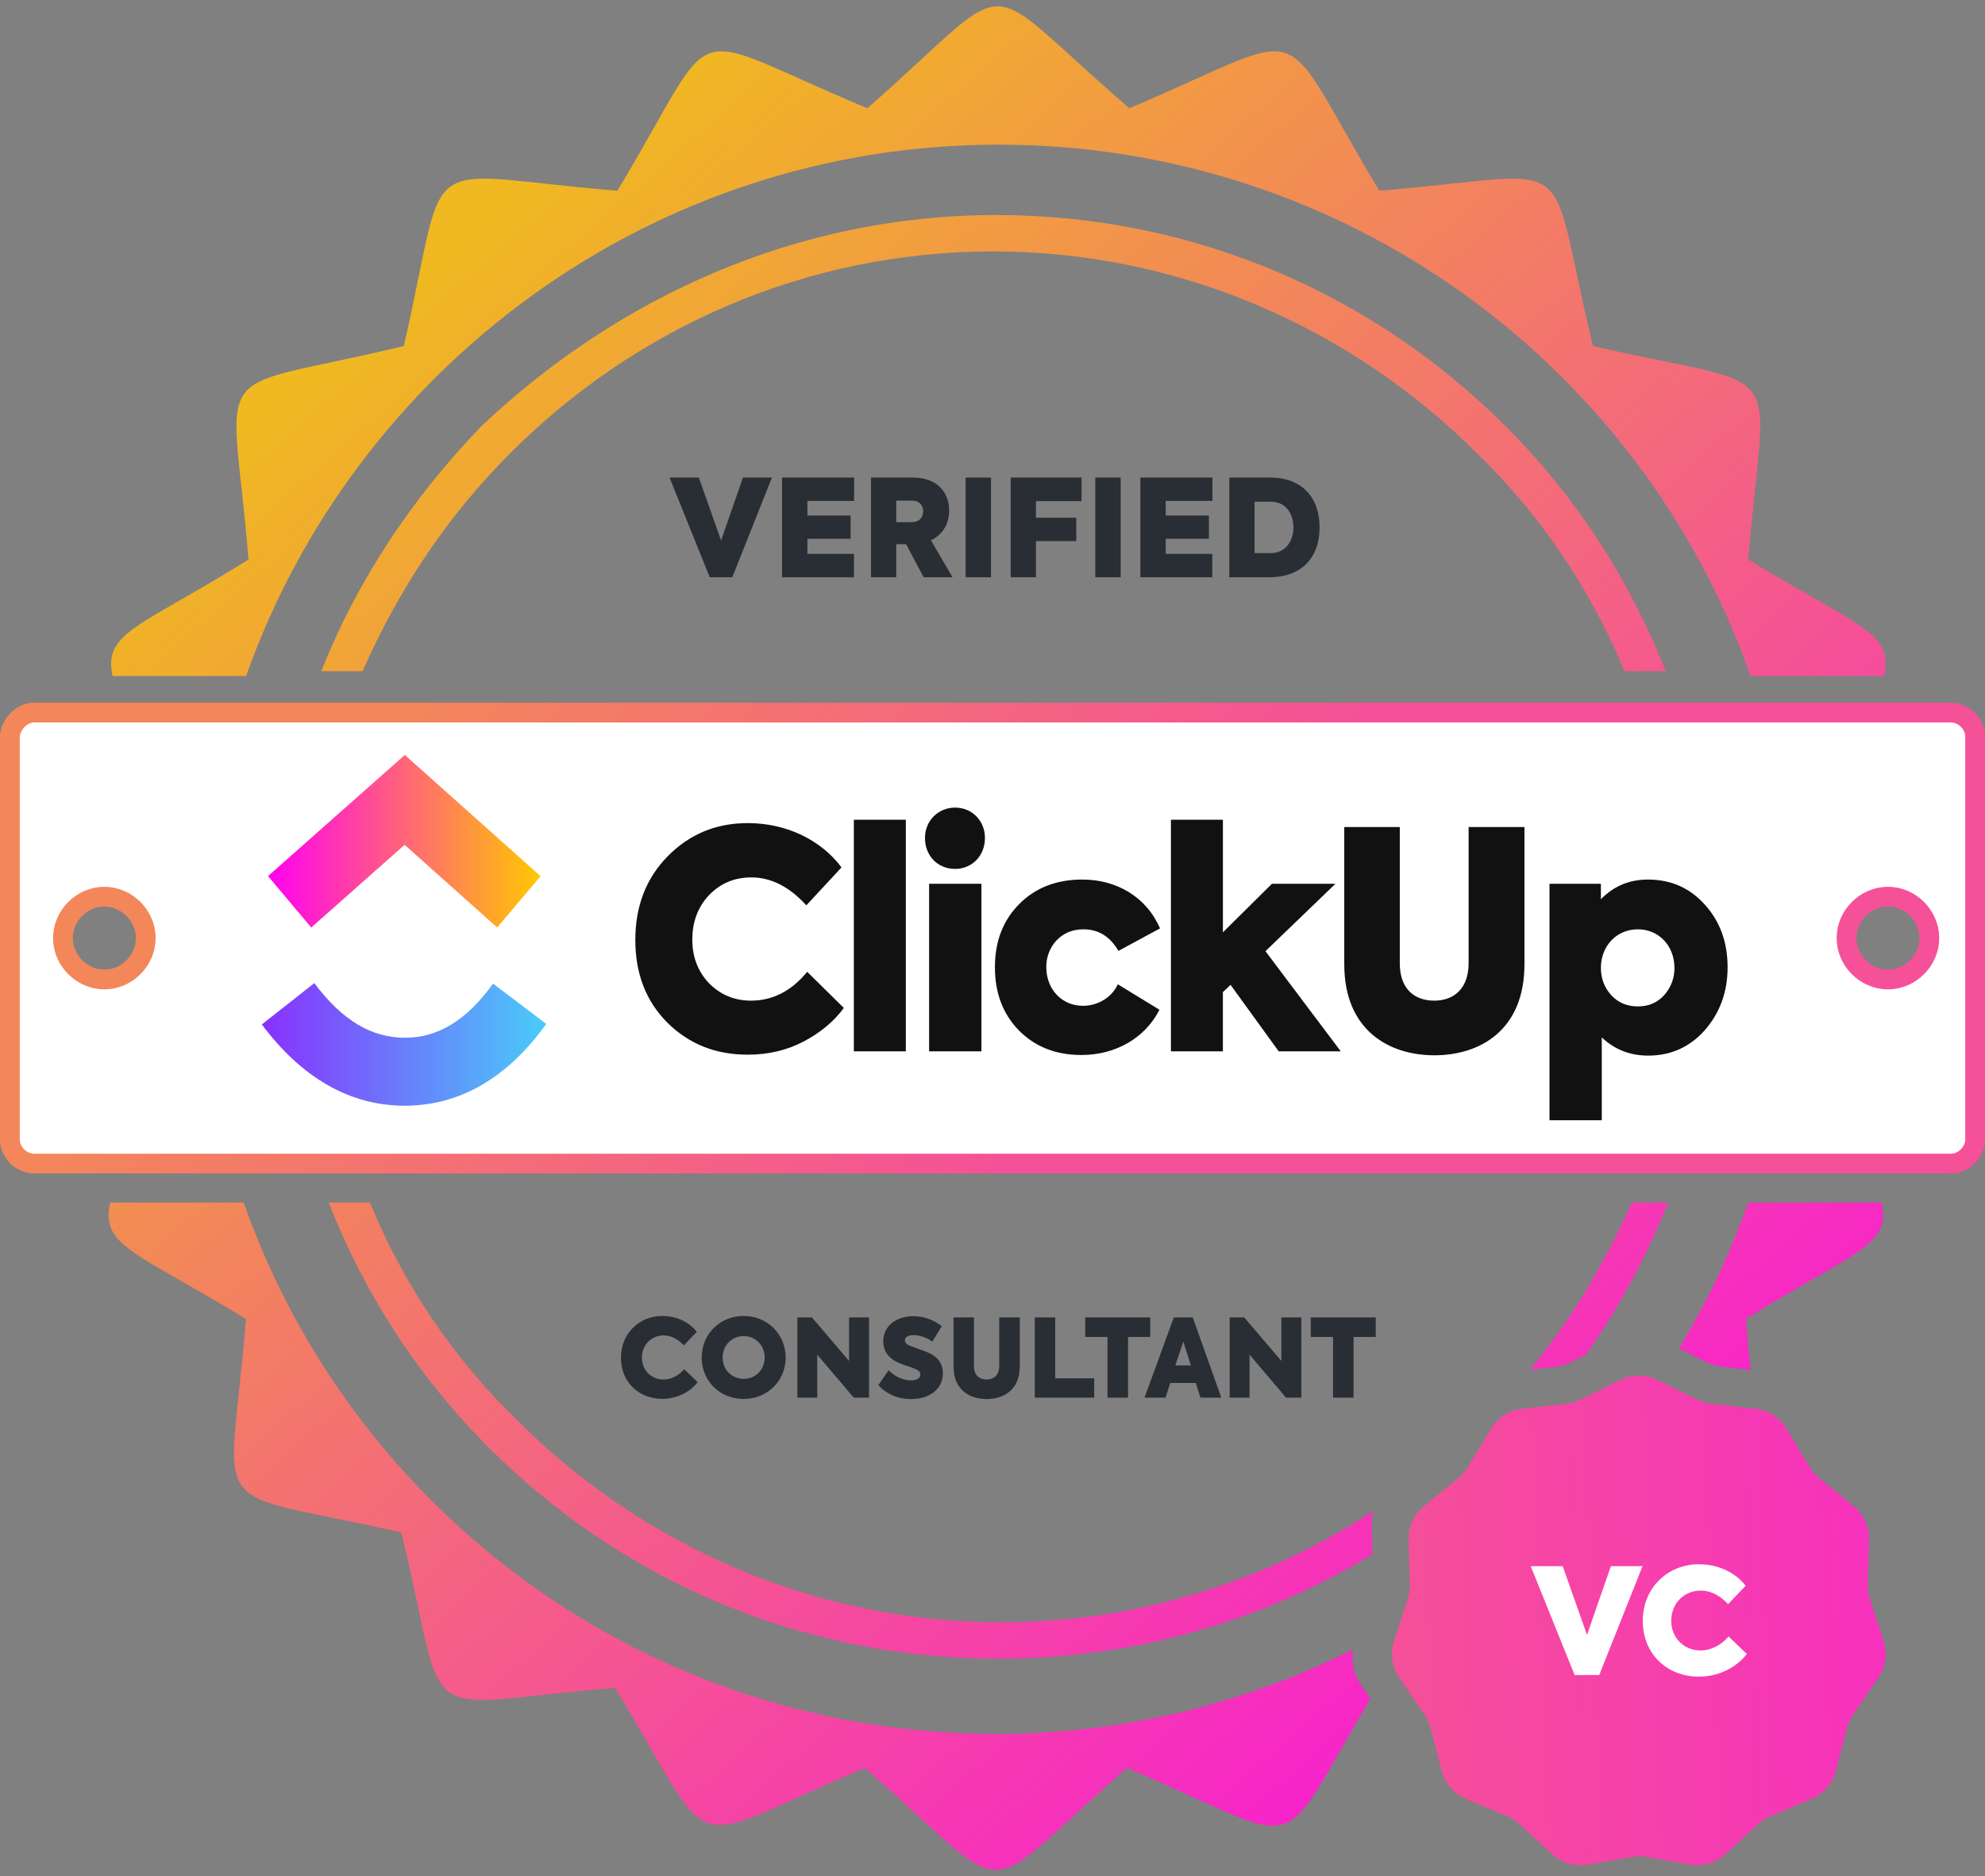 <svg xmlns="http://www.w3.org/2000/svg" width="201" height="190" viewBox="0 0 201 190" fill="none"><rect x="0" y="0" width="201" height="190" fill="#808080" stroke="none"/><path fill-rule="evenodd" clip-rule="evenodd" d="M120.95 8.059C125.818 5.856 128.252 4.755 130.128 5.366C132.004 5.976 133.323 8.297 135.96 12.938C136.969 14.713 138.171 16.829 139.672 19.318C142.593 19.077 145.024 18.813 147.058 18.591C152.284 18.023 154.89 17.739 156.462 18.88C158.027 20.016 158.566 22.563 159.643 27.645C160.074 29.68 160.591 32.123 161.295 35.044C164.061 35.677 166.398 36.152 168.367 36.552C173.642 37.625 176.274 38.16 177.443 39.762C178.606 41.358 178.318 44.011 177.744 49.306C177.523 51.34 177.26 53.764 177.021 56.667C179.597 58.235 181.764 59.471 183.563 60.497L183.563 60.497C189.663 63.976 191.541 65.047 190.782 68.462H177.267C166.21 37.01 136.232 14.649 101.094 14.649C65.955 14.649 35.977 37.255 24.92 68.462H11.405C10.664 65.126 12.578 64.027 18.308 60.736C20.175 59.664 22.448 58.359 25.166 56.667C24.925 53.746 24.66 51.315 24.439 49.281C23.87 44.056 23.587 41.449 24.728 39.877C25.864 38.313 28.411 37.773 33.493 36.697C35.528 36.265 37.971 35.748 40.892 35.044C41.525 32.278 42 29.941 42.4 27.973C43.473 22.697 44.008 20.065 45.61 18.896C47.205 17.733 49.858 18.021 55.153 18.595C57.188 18.816 59.612 19.079 62.515 19.318C64.088 16.709 65.328 14.51 66.359 12.683C68.876 8.22 70.143 5.973 71.957 5.369C73.796 4.757 76.198 5.833 81.033 8.001C82.899 8.838 85.127 9.836 87.825 10.963C90.079 8.991 91.904 7.301 93.424 5.894C97.193 2.404 99.084 0.654 100.984 0.643C102.896 0.632 104.817 2.383 108.672 5.894C110.217 7.301 112.073 8.991 114.362 10.963C116.965 9.862 119.128 8.884 120.95 8.059ZM190.536 121.784C191.277 125.119 189.363 126.219 183.633 129.51C181.766 130.582 179.494 131.887 176.776 133.578C176.935 135.508 177.104 137.224 177.264 138.752L174.455 138.437C173.881 138.373 173.322 138.209 172.804 137.952L170.003 136.566C172.823 131.919 175.184 126.97 177.021 121.784H190.536ZM137.006 167.036C126.122 172.507 113.837 175.597 100.848 175.597C65.71 175.597 35.732 153.236 24.674 121.784H11.159C10.401 125.199 12.279 126.27 18.378 129.748C20.177 130.775 22.345 132.011 24.92 133.578C24.681 136.482 24.418 138.906 24.197 140.94C23.623 146.235 23.335 148.888 24.499 150.484C25.667 152.086 28.299 152.621 33.575 153.693C35.543 154.094 37.88 154.569 40.646 155.202C41.35 158.123 41.867 160.565 42.299 162.601C43.375 167.683 43.915 170.23 45.479 171.366C47.051 172.507 49.657 172.223 54.883 171.654C56.917 171.433 59.348 171.168 62.27 170.928C63.762 173.37 64.96 175.448 65.966 177.192C68.601 181.764 69.922 184.054 71.787 184.656C73.66 185.261 76.083 184.164 80.939 181.965C82.772 181.135 84.951 180.148 87.579 179.037C89.751 180.937 91.529 182.575 93.023 183.951C96.935 187.555 98.891 189.357 100.848 189.357C102.804 189.357 104.76 187.555 108.673 183.951C110.166 182.575 111.945 180.937 114.117 179.037C116.88 180.206 119.147 181.242 121.037 182.105C125.72 184.245 128.085 185.326 129.924 184.744C131.801 184.149 133.13 181.822 135.816 177.118C136.649 175.658 137.614 173.968 138.766 172.031L137.816 170.65C137.085 169.587 136.802 168.29 137.006 167.036ZM138.982 157.393C127.929 164.129 114.978 167.979 101.094 167.979C80.944 167.979 62.761 159.87 49.492 146.602C42.366 139.476 36.96 131.121 33.274 121.784H37.452C40.892 130.138 46.052 137.756 52.441 143.899C64.972 156.43 82.419 164.293 101.339 164.293C115.304 164.293 128.226 160.119 139.058 153.006C138.933 153.471 138.875 153.956 138.89 154.448L138.982 157.393ZM160.578 137.21C163.93 132.451 166.757 127.243 168.913 121.784H165.227C162.499 127.967 159.098 133.611 154.925 138.718L157.428 138.437C158.002 138.373 158.56 138.209 159.078 137.952L160.578 137.21ZM100.848 21.775C120.997 21.775 139.18 29.884 152.449 43.153C159.575 50.279 164.981 58.633 168.667 67.971H164.49C161.05 59.616 155.889 51.999 149.501 45.856C136.969 33.324 119.523 25.461 100.602 25.461C81.436 25.461 64.235 33.324 51.703 45.856C45.315 52.245 40.4 59.616 36.715 67.971H32.537C36.223 58.633 41.875 50.279 48.755 43.153C62.515 30.13 80.699 21.775 100.848 21.775Z" fill="url(#paint0_linear_136_419)"></path><path d="M67.057 141.663C68.63 141.663 69.939 140.904 70.643 139.969L69.279 138.66C68.751 139.287 68.003 139.705 67.189 139.705C65.957 139.705 65 138.77 65 137.494C65 136.185 65.968 135.239 67.2 135.239C68.025 135.239 68.718 135.679 69.246 136.251L70.555 134.876C69.829 133.93 68.564 133.27 67.068 133.27C64.769 133.27 62.877 134.997 62.877 137.505C62.877 139.991 64.714 141.663 67.057 141.663ZM75.309 141.674C77.74 141.674 79.555 139.815 79.555 137.483C79.555 135.14 77.729 133.27 75.298 133.27C72.878 133.27 71.052 135.129 71.052 137.483C71.052 139.826 72.856 141.674 75.309 141.674ZM75.298 139.639C74.121 139.639 73.175 138.737 73.175 137.472C73.175 136.218 74.132 135.305 75.298 135.305C76.453 135.305 77.421 136.185 77.432 137.472C77.432 138.715 76.508 139.639 75.298 139.639ZM85.976 133.413V137.824L82.214 133.413H80.74V141.542H82.753V137.186L86.449 141.542H88V133.413H85.976ZM92.254 141.685C94.245 141.685 95.477 140.574 95.477 139.089C95.477 137.923 94.784 137.318 93.926 136.955C93.376 136.724 92.705 136.504 92.276 136.339C91.979 136.229 91.627 136.075 91.627 135.734C91.627 135.459 91.902 135.206 92.496 135.206C93.079 135.206 93.904 135.459 94.399 135.877L95.356 134.315C94.509 133.611 93.464 133.292 92.463 133.292C90.681 133.292 89.438 134.37 89.438 135.8C89.438 136.911 90.043 137.527 90.78 137.912C91.374 138.209 92.056 138.385 92.54 138.572C92.936 138.726 93.2 138.913 93.2 139.199C93.2 139.606 92.749 139.793 92.287 139.793C91.407 139.793 90.582 139.375 89.977 138.77L88.943 140.277C89.757 141.179 90.912 141.685 92.254 141.685ZM99.906 141.685C101.6 141.685 103.261 140.783 103.261 138.385V133.413H101.182V138.352C101.182 139.298 100.599 139.705 99.906 139.705C99.202 139.705 98.619 139.309 98.619 138.352V133.413H96.551V138.385C96.551 140.783 98.223 141.685 99.906 141.685ZM104.781 141.542H110.798V139.584H106.849V133.413H104.781V141.542ZM112.145 135.393V141.542H114.224V135.393H116.468V133.413H109.89V135.393H112.145ZM121.557 141.542H123.669L120.776 133.413H118.862L115.892 141.542H118.015L118.499 140.057H121.084L121.557 141.542ZM120.589 138.275H119.016L119.819 135.866L120.589 138.275ZM129.751 133.413V137.824L125.989 133.413H124.515V141.542H126.528V137.186L130.224 141.542H131.775V133.413H129.751ZM134.983 135.393V141.542H137.062V135.393H139.306V133.413H132.728V135.393H134.983Z" fill="#292D34"></path><path d="M75.231 48.361L73.017 54.742L70.762 48.361H67.797L71.869 58.459H74.151L78.168 48.361H75.231ZM79.19 58.459H86.473V56.095H81.759V54.565H86.131V52.214H81.759V50.725H86.487V48.361H79.19V58.459ZM93.526 58.459H96.45L94.264 54.715C95.576 54.1 96.109 52.898 96.109 51.709C96.109 49.891 94.947 48.361 92.406 48.361H88.197V58.459H90.752V55.111H91.75L93.526 58.459ZM90.752 50.698H92.378C93.103 50.698 93.485 51.19 93.485 51.777C93.485 52.337 93.144 52.884 92.283 52.884H90.752V50.698ZM97.778 48.361V58.459H100.347V48.361H97.778ZM102.342 58.459H104.897V54.797H108.983V52.433H104.897V50.752H109.516V48.361H102.342V58.459ZM110.909 48.361V58.459H113.478V48.361H110.909ZM115.472 58.459H122.756V56.095H118.041V54.565H122.414V52.214H118.041V50.725H122.769V48.361H115.472V58.459ZM124.48 58.459H128.552C131.735 58.459 133.621 56.519 133.621 53.417C133.621 50.315 131.776 48.361 128.593 48.361H124.48V58.459ZM127.035 56.013V50.807H128.675C130.232 50.807 130.97 52.05 130.97 53.403C130.97 54.756 130.219 56.013 128.675 56.013H127.035Z" fill="#292D34"></path><path d="M3.44 72.165H197.56C198.774 72.165 200 73.238 200 74.606V115.395C200 116.61 198.928 117.835 197.56 117.835H3.44C2.226 117.835 1 116.763 1 115.395V74.436C1.214 73.159 2.314 72.165 3.44 72.165ZM14.76 95.001C14.76 92.728 12.838 90.806 10.566 90.806C8.294 90.806 6.372 92.728 6.372 95.001C6.372 97.273 8.294 99.195 10.566 99.195C12.838 99.195 14.76 97.273 14.76 95.001ZM195.365 95.001C195.365 92.728 193.444 90.806 191.171 90.806C188.899 90.806 186.977 92.728 186.977 95.001C186.977 97.273 188.899 99.195 191.171 99.195C193.443 99.195 195.365 97.273 195.365 95.001Z" fill="white" stroke="url(#paint1_linear_136_419)" stroke-width="2"></path><path d="M75.697 106.809C72.467 106.809 69.775 105.733 67.592 103.581C65.409 101.399 64.333 98.603 64.333 95.189C64.333 91.748 65.438 88.919 67.621 86.705C69.835 84.462 72.528 83.356 75.728 83.356C79.677 83.356 83.175 85.106 85.211 87.843L81.648 91.686C79.943 89.809 78.088 88.857 76.085 88.857C74.38 88.857 72.974 89.44 71.806 90.64C70.67 91.84 70.103 93.347 70.103 95.159C70.103 96.912 70.67 98.387 71.806 99.587C72.974 100.755 74.38 101.337 76.054 101.337C78.237 101.337 80.153 100.353 81.737 98.417L85.447 102.076C84.429 103.46 83.054 104.597 81.349 105.488C79.644 106.38 77.76 106.809 75.695 106.809H75.697ZM91.724 83.016V106.472H86.461V83.016H91.724ZM96.713 87.995C94.95 87.995 93.664 86.673 93.664 84.861C93.664 83.108 95.01 81.787 96.713 81.787C98.418 81.787 99.735 83.108 99.735 84.861C99.735 86.673 98.418 87.997 96.713 87.997V87.995ZM99.376 89.502V106.472H94.081V89.502H99.376ZM109.51 106.841C106.907 106.841 104.813 106.011 103.17 104.35C101.554 102.691 100.746 100.569 100.746 97.956C100.746 95.343 101.554 93.223 103.199 91.562C104.845 89.901 106.967 89.073 109.599 89.073C113.039 89.073 116.061 90.793 117.465 94.021L113.249 96.297C112.412 94.852 111.244 94.113 109.72 94.113C108.612 94.113 107.715 94.483 106.996 95.221C106.655 95.584 106.387 96.012 106.208 96.481C106.028 96.951 105.94 97.452 105.949 97.956C105.949 100.2 107.534 101.86 109.659 101.86C111.184 101.86 112.59 101 113.188 99.679L117.407 102.26C115.97 105.088 113.01 106.841 109.51 106.841ZM135.767 106.472H129.483L124.606 99.738L123.829 100.477V106.472H118.568V83.016H123.831V94.421L128.796 89.502H135.226L128.139 96.327L135.767 106.472ZM136.119 97.648V83.753H141.742V97.557C141.742 100.108 143.177 101.337 145.242 101.337C147.276 101.337 148.711 100.046 148.711 97.557V83.753H154.365V97.648C154.365 104.35 149.847 106.871 145.242 106.871C140.666 106.871 136.119 104.35 136.119 97.648ZM166.86 89.073C169.224 89.073 171.139 89.933 172.664 91.654C174.189 93.345 174.936 95.467 174.936 97.956C174.936 100.447 174.16 102.567 172.635 104.32C171.108 106.04 169.195 106.903 166.892 106.903C165.066 106.903 163.481 106.288 162.195 105.059V113.451H156.901V89.502H162.106V91.071C163.392 89.747 164.977 89.073 166.86 89.073ZM169.552 98.018C169.552 95.804 167.999 94.113 165.845 94.113C163.691 94.113 162.106 95.804 162.106 98.018C162.106 99.094 162.463 100.016 163.153 100.785C163.869 101.553 164.767 101.922 165.845 101.922C166.921 101.922 167.818 101.553 168.506 100.785C169.191 100.037 169.568 99.045 169.555 98.018H169.552Z" fill="#111111"></path><g clip-path="url(#clip0_136_419)"><path d="M26.514 103.746L31.829 99.561C34.652 103.349 37.652 105.095 40.992 105.095C44.313 105.095 47.228 103.37 49.925 99.612L55.315 103.695C51.425 109.114 46.59 111.977 40.992 111.977C35.411 111.977 30.53 109.133 26.514 103.746Z" fill="url(#paint2_linear_136_419)"></path><path d="M40.974 85.557L31.514 93.936L27.141 88.723L40.994 76.454L54.737 88.733L50.344 93.927L40.974 85.557Z" fill="url(#paint3_linear_136_419)"></path></g><path d="M164.041 139.76C165.238 139.167 166.644 139.167 167.841 139.76L171.858 141.747C172.304 141.968 172.785 142.109 173.28 142.165L177.733 142.664C179.061 142.813 180.244 143.573 180.931 144.719L183.235 148.562C183.491 148.989 183.82 149.369 184.206 149.683L187.682 152.511C188.718 153.354 189.302 154.632 189.261 155.968L189.121 160.447C189.106 160.944 189.177 161.441 189.332 161.914L190.728 166.172C191.144 167.442 190.944 168.833 190.187 169.934L187.648 173.627C187.366 174.037 187.158 174.494 187.033 174.976L185.904 179.312C185.568 180.605 184.648 181.668 183.415 182.185L179.284 183.918C178.824 184.111 178.402 184.382 178.036 184.72L174.743 187.758C173.76 188.664 172.412 189.06 171.096 188.829L166.682 188.054C166.192 187.968 165.69 187.968 165.2 188.054L160.786 188.829C159.47 189.06 158.122 188.664 157.14 187.758L153.846 184.72C153.48 184.382 153.058 184.111 152.599 183.918L148.467 182.185C147.235 181.668 146.314 180.605 145.978 179.312L144.85 174.976C144.724 174.494 144.516 174.037 144.234 173.627L141.695 169.934C140.938 168.833 140.738 167.442 141.154 166.172L142.55 161.914C142.705 161.441 142.776 160.944 142.761 160.447L142.621 155.968C142.58 154.632 143.164 153.354 144.2 152.511L147.676 149.683C148.063 149.369 148.391 148.989 148.647 148.562L150.952 144.719C151.639 143.573 152.821 142.813 154.149 142.664L158.602 142.165C159.097 142.109 159.578 141.968 160.025 141.747L164.041 139.76Z" fill="url(#paint4_linear_136_419)"></path><path d="M163.117 158.606L160.699 165.574L158.238 158.606H155L159.446 169.633H161.938L166.324 158.606H163.117Z" fill="white"></path><path d="M172.018 169.797C174.152 169.797 175.927 168.767 176.882 167.499L175.032 165.723C174.316 166.574 173.301 167.141 172.197 167.141C170.526 167.141 169.228 165.873 169.228 164.142C169.228 162.366 170.541 161.083 172.212 161.083C173.331 161.083 174.271 161.68 174.987 162.456L176.763 160.591C175.778 159.308 174.062 158.412 172.033 158.412C168.915 158.412 166.348 160.755 166.348 164.157C166.348 167.529 168.84 169.797 172.018 169.797Z" fill="white"></path><defs><linearGradient id="paint0_linear_136_419" x1="44" y1="27" x2="160" y2="159" gradientUnits="userSpaceOnUse"><stop stop-color="#F0B821"></stop><stop offset="1" stop-color="#F724CA"></stop></linearGradient><linearGradient id="paint1_linear_136_419" x1="41" y1="71.165" x2="100.5" y2="118.835" gradientUnits="userSpaceOnUse"><stop stop-color="#F3875A"></stop><stop offset="1" stop-color="#F55198"></stop></linearGradient><linearGradient id="paint2_linear_136_419" x1="26.514" y1="108.006" x2="55.315" y2="108.006" gradientUnits="userSpaceOnUse"><stop stop-color="#8930FD"></stop><stop offset="1" stop-color="#49CCF9"></stop></linearGradient><linearGradient id="paint3_linear_136_419" x1="27.141" y1="88.343" x2="54.737" y2="88.343" gradientUnits="userSpaceOnUse"><stop stop-color="#FF02F0"></stop><stop offset="1" stop-color="#FFC800"></stop></linearGradient><linearGradient id="paint4_linear_136_419" x1="190.941" y1="139.315" x2="138.424" y2="141.408" gradientUnits="userSpaceOnUse"><stop stop-color="#F730BE"></stop><stop offset="1" stop-color="#F55197"></stop></linearGradient><clipPath id="clip0_136_419"><rect width="148.661" height="37.165" fill="white" transform="translate(26.425 76.417)"></rect></clipPath></defs></svg>
